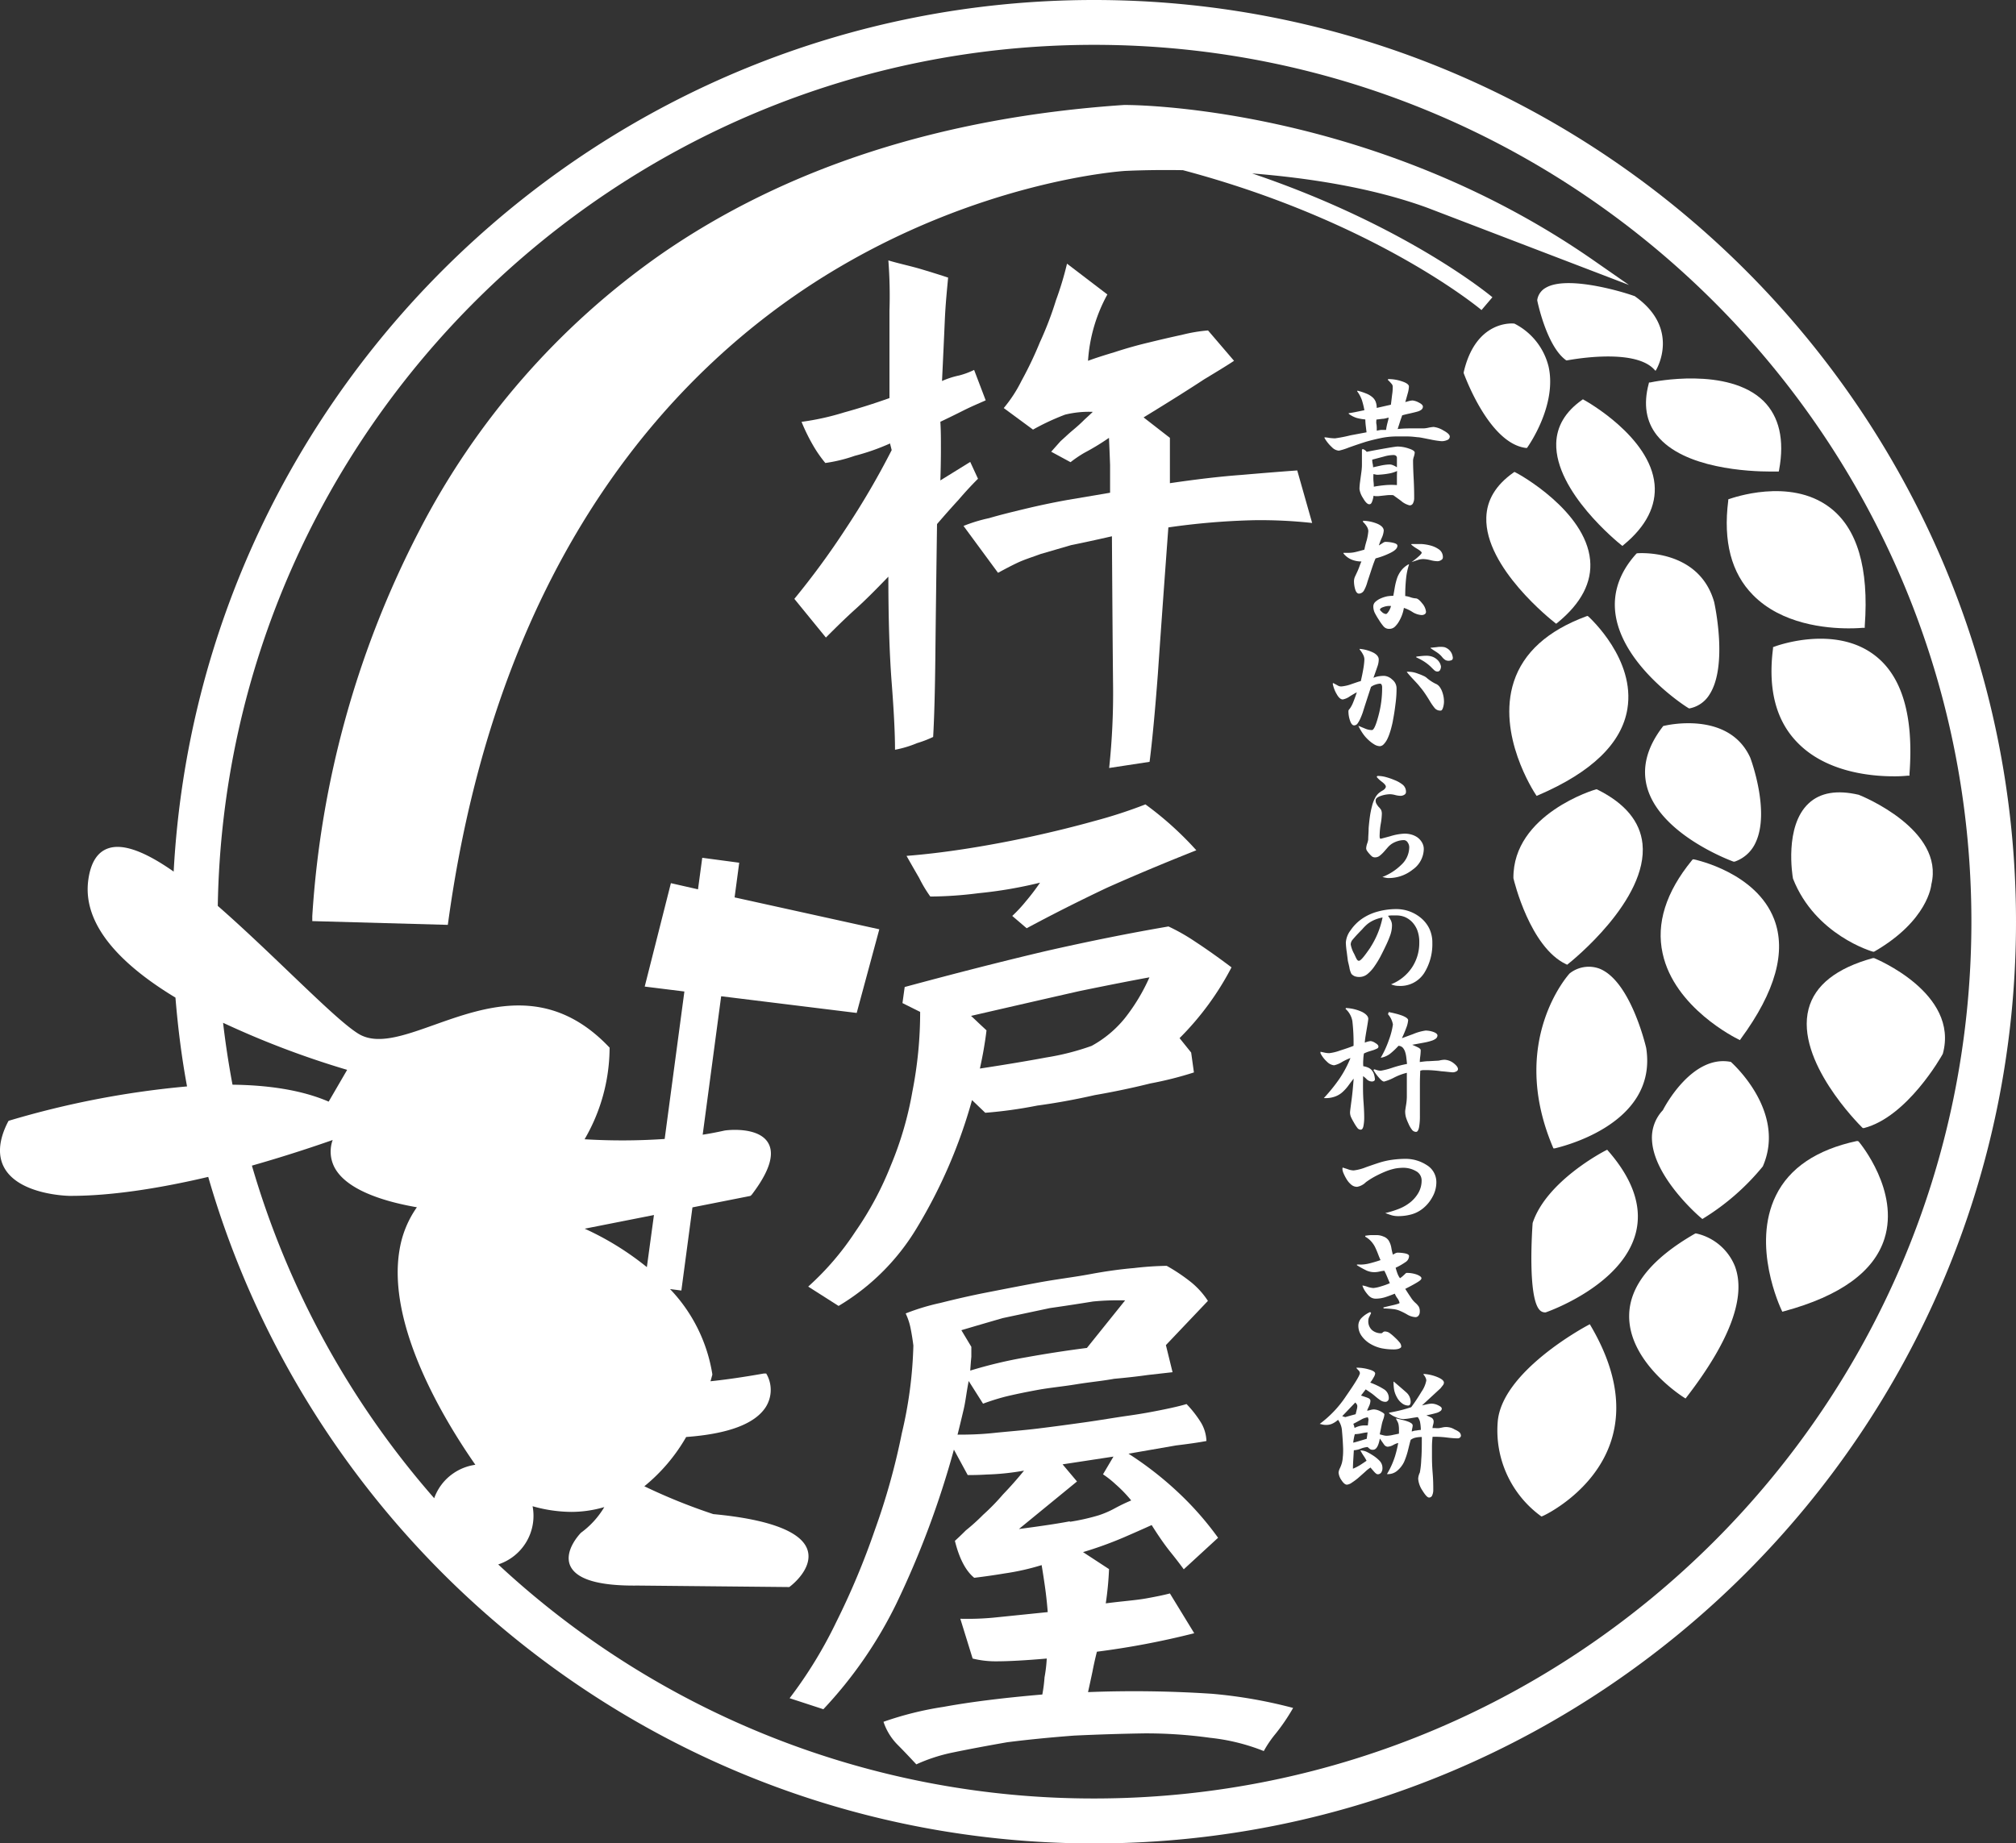 <svg xmlns="http://www.w3.org/2000/svg" viewBox="0 0 327.24 299.27"><rect x="0" y="0" width="327.24" height="299.27" fill="#333333" stroke="none"/><defs><style>.cls-1{fill:#fff;}</style></defs><g id="レイヤー_2" data-name="レイヤー 2"><g id="レイヤー_1-2" data-name="レイヤー 1"><path class="cls-1" d="M229.64,73.48c0-.23-.32-.45-1-.67a5.72,5.72,0,0,0-1.79-.31c-.15,0-.75.08-1.78.26s-2.11.37-3.23.6a1.18,1.18,0,0,0-.3-.29,1.62,1.62,0,0,0-.35-.17l-.12.12c0,1,0,1.8,0,2.41s-.07,1.08-.12,1.44-.11.8-.18,1.34a10,10,0,0,0-.1,1.18,3.55,3.55,0,0,0,.58,1.48c.38.67.73,1,1,1s.36-.15.48-.45a4.17,4.17,0,0,0,.23-.94.83.83,0,0,0,.3.07l.5,0,1.4-.15a5.13,5.13,0,0,1,1,0l1.24.9a3.31,3.31,0,0,0,1.41.75.58.58,0,0,0,.56-.36,1.83,1.83,0,0,0,.18-.82c0-.54,0-1.65-.09-3.31s-.09-2.61-.09-2.84a2.51,2.51,0,0,1,.14-.61A2.86,2.86,0,0,0,229.64,73.48Zm-2.89,4.15v1.13a11.24,11.24,0,0,0-1.82,0c-.66.06-1.3.14-1.93.26,0-.16,0-.47-.06-.94a10.09,10.09,0,0,1,0-1.11l.47.1a2.15,2.15,0,0,0,.45,0,13.55,13.55,0,0,0,1.71-.21,5.21,5.21,0,0,0,1.21-.39C226.76,76.77,226.75,77.13,226.75,77.63Zm0-2.61v.85a3.69,3.69,0,0,0-.64-.34,1.42,1.42,0,0,0-.57-.12,8.07,8.07,0,0,0-1.49.2l-1.17.26c0-.09,0-.29-.07-.59s-.06-.51-.07-.65l1.88-.5a5.71,5.71,0,0,1,1.57-.25.65.65,0,0,1,.41.12.47.47,0,0,1,.15.4Z"/><path class="cls-1" d="M216.69,71.17a8.8,8.8,0,0,1-.9-.07A7.36,7.36,0,0,0,215,71l0,.12a6.42,6.42,0,0,0,1.21,1.5,1.75,1.75,0,0,0,1.12.55,10,10,0,0,0,1.56-.49c.92-.33,1.75-.61,2.46-.84s1.57-.45,2.54-.66a12.84,12.84,0,0,1,2.7-.32c.53,0,1.13,0,1.81,0s1.26.08,1.73.13c.31,0,1,.16,2,.35a15,15,0,0,0,1.84.29,2.21,2.21,0,0,0,.95-.19.6.6,0,0,0,.41-.56c0-.29-.35-.62-1.05-1a3.84,3.84,0,0,0-1.57-.56,5.74,5.74,0,0,0-.79.11,4.61,4.61,0,0,1-.78.12h-1.69c-.78,0-1.64,0-2.58.11.15-.48.29-.89.39-1.22s.23-.64.34-1q.36-.12,1.2-.3c.56-.13,1-.23,1.25-.31a1.81,1.81,0,0,0,.67-.31.64.64,0,0,0,.25-.49c0-.23-.23-.46-.68-.68a2.67,2.67,0,0,0-1-.33,2.86,2.86,0,0,0-.64.11l-.54.15c.13-.45.26-.91.39-1.39a4.71,4.71,0,0,0,.2-1.13c0-.32-.4-.61-1.18-.86a6.65,6.65,0,0,0-2.19-.35l-.06.12a7.47,7.47,0,0,1,.59.62.73.73,0,0,1,.21.47c0,.25,0,.63-.07,1.12s-.13,1.1-.23,1.83l-2.3.52a2.67,2.67,0,0,0-.2-1.08,1.93,1.93,0,0,0-.61-.75,3.46,3.46,0,0,0-.93-.52,10.19,10.19,0,0,0-1.38-.45l-.06.09a5.47,5.47,0,0,1,.78,1.45,13.43,13.43,0,0,1,.4,1.63l-1.26.26c-.36.08-.8.16-1.31.23l.06.12a4.32,4.32,0,0,0,1.24.64,7.79,7.79,0,0,0,1.42.25,9.9,9.9,0,0,0,.08,1.09q.09.76.12,1l-2.61.49A23,23,0,0,1,216.69,71.17ZM224.4,68c.33,0,.67-.12,1-.2,0,.21-.11.56-.22,1s-.17.81-.19,1c-.3,0-.57,0-.81,0a6.72,6.72,0,0,0-.7.13c0-.44,0-.8-.06-1.09s0-.53,0-.72Z"/><path class="cls-1" d="M221.47,89.24c-.59.17-1.08.3-1.46.39a5,5,0,0,1-1.14.13h-.34l-.46,0,0,.09a3.28,3.28,0,0,0,1.31,1,4.16,4.16,0,0,0,1.61.31c-.08.17-.19.43-.31.77s-.25.65-.37.91l-.36.77a1.92,1.92,0,0,0-.17.78,4.74,4.74,0,0,0,.2,1.31c.14.45.35.68.62.68a1,1,0,0,0,.83-.56,6,6,0,0,0,.53-1.35l.66-2c.33-1,.55-1.57.67-1.81a12.62,12.62,0,0,0,2.39-.89c.78-.38,1.17-.78,1.15-1.18,0-.2-.22-.34-.64-.45a5.42,5.42,0,0,0-1.37-.16,1.24,1.24,0,0,0-.43.22l-.57.36a10.69,10.69,0,0,1,.44-1.17,3.43,3.43,0,0,0,.35-1.23c0-.42-.31-.78-.94-1.08a6.42,6.42,0,0,0-2.42-.53v.2a3.29,3.29,0,0,1,.61.73,1.58,1.58,0,0,1,.25.74,8.64,8.64,0,0,1-.27,1.53C221.61,88.51,221.51,89,221.47,89.24Z"/><path class="cls-1" d="M233.93,90.93a.48.48,0,0,0,.28-.42,1.51,1.51,0,0,0-.57-1.26,4.2,4.2,0,0,0-1.36-.66,7.59,7.59,0,0,0-1.51-.26c-.48,0-1,0-1.63,0l-.09.06a5.52,5.52,0,0,0,1,.72q.72.44.72.63c0,.1-.13.27-.4.52a11.21,11.21,0,0,1-1.25,1l1-.33a2.81,2.81,0,0,1,.94-.16,5.45,5.45,0,0,1,1.11.17,5.13,5.13,0,0,0,1.19.18A1.08,1.08,0,0,0,233.93,90.93Z"/><path class="cls-1" d="M230.76,99.86a.92.92,0,0,0,.49-.13.45.45,0,0,0,.22-.42,2.46,2.46,0,0,0-.62-1.35c-.42-.54-.77-.81-1.06-.81a3.18,3.18,0,0,1-.87-.19,4,4,0,0,0-.82-.19,26.39,26.39,0,0,1,.14-2.88,10.92,10.92,0,0,1,.48-2.25l-.11,0a3.77,3.77,0,0,0-1.17,1,4.49,4.49,0,0,0-.65,1.19,10.62,10.62,0,0,0-.4,1.62c-.11.67-.19,1.09-.23,1.29a5.89,5.89,0,0,0-1,.08,5.21,5.21,0,0,0-1,.32,3.15,3.15,0,0,0-.88.55,1,1,0,0,0-.36.78,2.38,2.38,0,0,0,.22,1,10.78,10.78,0,0,0,.67,1.15,8.06,8.06,0,0,0,.78,1.09,1.15,1.15,0,0,0,.93.39,1.28,1.28,0,0,0,.91-.36,3.88,3.88,0,0,0,.68-.89,6.66,6.66,0,0,0,.47-1,5.92,5.92,0,0,0,.3-1.15,5.69,5.69,0,0,1,1.34.63A3.18,3.18,0,0,0,230.76,99.86Zm-5.38-.55c-.17.25-.31.38-.4.38a1.1,1.1,0,0,1-.64-.3Q224,99.08,224,99c0-.18.2-.33.61-.46a2.76,2.76,0,0,1,1.18-.15A3,3,0,0,1,225.38,99.31Z"/><path class="cls-1" d="M217.26,111.36l-.84-.46-.09.09a5.31,5.31,0,0,0,.64,1.7q.48.87,1,.87a2.87,2.87,0,0,0,1.15-.51c.55-.34.92-.55,1.12-.65-.2.62-.4,1.16-.59,1.63a4.77,4.77,0,0,1-.53,1l-.14.17a.43.43,0,0,0-.1.23,4.59,4.59,0,0,0,.27,1.6c.17.49.39.74.64.74a.69.69,0,0,0,.59-.33,4.59,4.59,0,0,0,.46-.84,10.65,10.65,0,0,0,.39-1c.1-.35.54-1.71,1.31-4.07a2.27,2.27,0,0,1,.74-.38A2.59,2.59,0,0,1,224,111a.28.28,0,0,1,.26.16,1,1,0,0,1,.09.47,17.08,17.08,0,0,1-.59,4.55c-.41,1.57-.77,2.35-1.06,2.35a2.71,2.71,0,0,1-1-.19l-1.21-.5a9,9,0,0,0,.77,1.32,5.89,5.89,0,0,0,.89,1,5.28,5.28,0,0,0,.94.71,1.81,1.81,0,0,0,.89.28.92.92,0,0,0,.63-.32,3.1,3.1,0,0,0,.55-.78,6.91,6.91,0,0,0,.39-.94c.11-.32.21-.64.3-1s.17-.65.23-1,.15-.8.24-1.37.17-1.2.25-1.86a17.86,17.86,0,0,0,.12-2.13,1.8,1.8,0,0,0-.71-1.42,2.08,2.08,0,0,0-1.3-.6,6.09,6.09,0,0,0-.82.06,3.76,3.76,0,0,0-.92.26c.3-.83.51-1.44.65-1.85a3.43,3.43,0,0,0,.21-1.12c0-.42-.28-.79-.84-1.1a6.22,6.22,0,0,0-2.26-.63l0,.11a4,4,0,0,1,.55.81,1.72,1.72,0,0,1,.22.78,11.54,11.54,0,0,1-.16,1.46c-.11.66-.25,1.36-.43,2.09-.18,0-.66.19-1.45.45a6.4,6.4,0,0,1-1.59.39A1.08,1.08,0,0,1,217.26,111.36Z"/><path class="cls-1" d="M233.86,115.37c.15,0,.28-.16.38-.5a3.33,3.33,0,0,0,.15-.94,4.74,4.74,0,0,0-.06-.75,4.86,4.86,0,0,0-.21-.81,3.09,3.09,0,0,0-.41-.81A1.49,1.49,0,0,0,233,111a6.85,6.85,0,0,1-1.33-.87,2,2,0,0,0-.62-.4,8.4,8.4,0,0,0-.9-.36,4.48,4.48,0,0,0-.88-.25,5.8,5.8,0,0,0-.9-.06v.06c.27.35.65.77,1.12,1.27s.82.88,1,1.13a10.75,10.75,0,0,1,.71.92c.26.37.53.79.83,1.28a9.29,9.29,0,0,0,.81,1.19A1.16,1.16,0,0,0,233.86,115.37Z"/><path class="cls-1" d="M231.26,107.47a7.68,7.68,0,0,1,1,.8c.28.29.5.5.63.61a.73.73,0,0,0,.56.14.5.5,0,0,0,.33-.28,1.2,1.2,0,0,0,.12-.55,1.91,1.91,0,0,0-.52-1,2.4,2.4,0,0,0-.91-.58,3,3,0,0,0-1.07-.14c-.36,0-.87.06-1.51.14l0,.12A9.32,9.32,0,0,1,231.26,107.47Z"/><path class="cls-1" d="M235.48,107.23a.41.41,0,0,0,.31-.21.74.74,0,0,0,0-.45,1.9,1.9,0,0,0-1.34-1.5,3.71,3.71,0,0,0-1.24,0l-1,.1,0,.06c.16.11.34.24.55.37l.49.32c.11.08.24.17.38.29a3.45,3.45,0,0,1,.46.47,2.05,2.05,0,0,0,.54.49A1.15,1.15,0,0,0,235.48,107.23Z"/><path class="cls-1" d="M224.09,129.24a4.81,4.81,0,0,1,1.57-.29,3.79,3.79,0,0,1,.81.13,3.8,3.8,0,0,0,.9.13,1.14,1.14,0,0,0,.57-.17.5.5,0,0,0,.28-.44,1.47,1.47,0,0,0-.51-1.18,5.05,5.05,0,0,0-1.33-.76,10.92,10.92,0,0,0-1.48-.51,5.08,5.08,0,0,0-1.34-.17l-.09.17a4.81,4.81,0,0,0,.84.78c.43.33.64.59.64.78s-.16.41-.47.61a4.07,4.07,0,0,0-.73.5,2.81,2.81,0,0,0-.57.78,5.76,5.76,0,0,0-.47,1.27,14.46,14.46,0,0,0-.34,1.67q-.13.92-.21,1.92c0,.68-.07,1.29-.07,1.85a3,3,0,0,1-.17.65,3.09,3.09,0,0,0-.16.74.73.73,0,0,0,.12.41,3.48,3.48,0,0,0,.37.48,3.8,3.8,0,0,0,.44.45.78.78,0,0,0,.49.16,1.18,1.18,0,0,0,.76-.25,5,5,0,0,0,.73-.69l.63-.72a3.38,3.38,0,0,1,.62-.54,3.93,3.93,0,0,1,.92-.43,3.51,3.51,0,0,1,1.06-.17.74.74,0,0,1,.59.37,1.37,1.37,0,0,1,.26.78,3.93,3.93,0,0,1-1.27,2.84,9.05,9.05,0,0,1-3.09,2l.5.11a1.89,1.89,0,0,0,.47.06,6.24,6.24,0,0,0,3.95-1.37,4.17,4.17,0,0,0,1.8-3.33,2.13,2.13,0,0,0-.29-1.08,2.73,2.73,0,0,0-.75-.83,3.31,3.31,0,0,0-1-.46,4.1,4.1,0,0,0-1.1-.14,9,9,0,0,0-2.3.42c-1,.27-1.51.41-1.57.41s-.13-.08-.15-.24a3.93,3.93,0,0,1,0-.48,11.81,11.81,0,0,1,.17-1.67,10.53,10.53,0,0,0,.18-1.59,1.56,1.56,0,0,0-.12-.71,2.81,2.81,0,0,0-.44-.53,4,4,0,0,1-.34-.51.94.94,0,0,1-.1-.47C223.27,129.69,223.54,129.43,224.09,129.24Z"/><path class="cls-1" d="M225.8,159.81a3.4,3.4,0,0,0,.59.19,2.94,2.94,0,0,0,.65.07,4.59,4.59,0,0,0,4.12-2.06,8.84,8.84,0,0,0,1.34-4.9,5.3,5.3,0,0,0-.47-2.3,5.21,5.21,0,0,0-1.31-1.71,6.21,6.21,0,0,0-4.15-1.5,11.28,11.28,0,0,0-2.85.38,8.37,8.37,0,0,0-2.58,1.15,7.23,7.23,0,0,0-1.91,1.91,3.67,3.67,0,0,0-.77,2,12.93,12.93,0,0,0,.15,1.55c.09.72.15,1.17.17,1.34s.12.51.25,1.11a3.37,3.37,0,0,0,.34,1.09,1.64,1.64,0,0,0,.5.36,2.09,2.09,0,0,0,.77.13,2.06,2.06,0,0,0,1.37-.51,6,6,0,0,0,1.12-1.26,15.14,15.14,0,0,0,.92-1.5c.26-.5.56-1.09.88-1.77a16.73,16.73,0,0,0,.76-1.81,4.86,4.86,0,0,0,.26-1.52,1.83,1.83,0,0,0-.16-.77,4.28,4.28,0,0,0-.49-.79,3.11,3.11,0,0,1,.62-.06h.77a3.58,3.58,0,0,1,1.36.26,3.7,3.7,0,0,1,1.15.79,4.16,4.16,0,0,1,.85,1.33,5.45,5.45,0,0,1,.33,2.06,7.18,7.18,0,0,1-1.18,4A7.28,7.28,0,0,1,225.8,159.81Zm-3.34-6c-1,1.46-1.58,2.18-1.88,2.18s-.42-.38-.78-1.14a4.88,4.88,0,0,1-.55-1.51,1.24,1.24,0,0,1,.33-.8q.33-.39.66-.75c.23-.24.51-.54.86-.89A7.49,7.49,0,0,1,222,150a5.18,5.18,0,0,1,1-.6,6.28,6.28,0,0,1,1.42-.44A14.15,14.15,0,0,1,222.46,153.79Z"/><path class="cls-1" d="M214.89,178.28a4.37,4.37,0,0,0,1.68-.2,3.67,3.67,0,0,0,1.28-.71,7.05,7.05,0,0,0,1.11-1.24c.39-.53.65-.86.77-1q-.18,2.36-.39,3.81c-.13,1-.2,1.52-.2,1.67a2,2,0,0,0,.14.72,8.5,8.5,0,0,0,.48.91,6.35,6.35,0,0,0,.56.87.68.68,0,0,0,.56.3c.21,0,.36-.2.44-.61a7.09,7.09,0,0,0,.12-1.38c0-.17,0-1-.11-2.47s-.09-2.88-.07-4.23a4.1,4.1,0,0,1,.56.48,1.25,1.25,0,0,0,.86.39.67.67,0,0,0,.37-.1.33.33,0,0,0,.13-.25,3.66,3.66,0,0,0-.16-.85,1.94,1.94,0,0,0-.37-.65,1.69,1.69,0,0,0-.56-.4,3.17,3.17,0,0,0-.8-.23,6.54,6.54,0,0,1,0-1.06,7.8,7.8,0,0,1,.1-1,5.55,5.55,0,0,1,.87-.35l.68-.21a5.23,5.23,0,0,0,.59-.25.35.35,0,0,0,.22-.32c0-.19-.17-.39-.52-.59a1.79,1.79,0,0,0-.72-.3,2.38,2.38,0,0,0-.47.08,2.48,2.48,0,0,0-.5.18c0-.35.11-1.05.29-2.1s.27-1.64.27-1.77c0-.39-.32-.75-.95-1.1a7,7,0,0,0-2.68-.66l-.06.14a3.44,3.44,0,0,1,1.11,2,30.27,30.27,0,0,1,.19,4c-.59.24-1.33.49-2.21.77a7.85,7.85,0,0,1-1.72.42,3.47,3.47,0,0,1-.64-.06l-.8-.17V171a4.76,4.76,0,0,0,1.08,1.4,1.84,1.84,0,0,0,1.13.56,4,4,0,0,0,1.31-.55,8.87,8.87,0,0,1,1.35-.63,17.91,17.91,0,0,1-1.82,3.41A28,28,0,0,1,214.89,178.28Z"/><path class="cls-1" d="M235.8,174.1a1.15,1.15,0,0,0,.59-.15.42.42,0,0,0,.27-.37c0-.29-.25-.61-.75-1a2.58,2.58,0,0,0-1.46-.52,4.58,4.58,0,0,0-.89.14l-1.58.09c-.54,0-1,.08-1.52.14a8.37,8.37,0,0,1,.08-.95,8.09,8.09,0,0,0,.07-.95c0-.18-.16-.34-.47-.49s-.62-.29-.91-.41c1.27-.23,2.05-.37,2.31-.43a8.12,8.12,0,0,0,.81-.22,2.18,2.18,0,0,0,.7-.34.67.67,0,0,0,.28-.51c0-.23-.22-.42-.65-.58a3.93,3.93,0,0,0-1.27-.23,8,8,0,0,0-2,.56l-1.85.68c.26-.54.49-1.09.7-1.66a4.31,4.31,0,0,0,.31-1.25c0-.16-.12-.3-.34-.45a3.8,3.8,0,0,0-.81-.37,10.31,10.31,0,0,0-1-.29c-.35-.09-.69-.16-1-.22l-.12.35a3.39,3.39,0,0,1,.8,1.67,12,12,0,0,1-.65,2.5,16.13,16.13,0,0,1-1.33,2.9,3.49,3.49,0,0,0,1.48-.62A11.53,11.53,0,0,0,227,169.8a1,1,0,0,1,.7.3,1.94,1.94,0,0,1,.38.68,4.55,4.55,0,0,1,.19.88q.06.48.12,1.08a18.35,18.35,0,0,0-2.36.61,11.89,11.89,0,0,1-1.89.49,2.76,2.76,0,0,1-.53-.07,5,5,0,0,1-.5-.16l-.18.11a7.45,7.45,0,0,0,.92,1.27c.35.41.62.61.82.61a7.76,7.76,0,0,0,1.63-.65,9.54,9.54,0,0,1,2.06-.77c0,.45,0,1.14,0,2.08s0,1.56,0,1.85a8.71,8.71,0,0,1-.13,1.33c-.09.56-.14.88-.14,1a3.61,3.61,0,0,0,.12.94,7.49,7.49,0,0,0,.39,1,4.62,4.62,0,0,0,.56,1,.85.85,0,0,0,.7.39c.22,0,.38-.25.48-.73a10,10,0,0,0,.14-1.81c0-.33,0-.81,0-1.45s0-1,0-1.21V176q0-.92.06-2.16a1.71,1.71,0,0,1,.51-.1l.62,0a19.29,19.29,0,0,1,2.28.19C234.88,174,235.53,174.1,235.8,174.1Z"/><path class="cls-1" d="M232.54,194.29a4.8,4.8,0,0,0,.61-2.3,3.22,3.22,0,0,0-1.58-2.84,6.27,6.27,0,0,0-3.47-1,16.11,16.11,0,0,0-2.18.16,12.64,12.64,0,0,0-1.9.42c-.54.17-1.31.43-2.3.78a7.67,7.67,0,0,1-2,.52,2.93,2.93,0,0,1-1-.22l-.75-.24a.1.1,0,0,0-.06.1v.25a2.59,2.59,0,0,0,.2.63,7.47,7.47,0,0,0,.53,1,3.45,3.45,0,0,0,.73.82,1.44,1.44,0,0,0,.93.32,2.67,2.67,0,0,0,1.41-.75,13.29,13.29,0,0,1,1.88-1.14c.56-.28,1.08-.51,1.57-.7a9.34,9.34,0,0,1,1.36-.39,7.77,7.77,0,0,1,1.3-.11,4.08,4.08,0,0,1,2,.53,1.7,1.7,0,0,1,.94,1.55,4,4,0,0,1-.53,2,5.51,5.51,0,0,1-1.33,1.54,7.14,7.14,0,0,1-1.71,1,15.5,15.5,0,0,1-2.33.73c.41.16.77.28,1.06.37a3.85,3.85,0,0,0,1,.13,8,8,0,0,0,2.28-.31,5.21,5.21,0,0,0,1.85-1A6.13,6.13,0,0,0,232.54,194.29Z"/><path class="cls-1" d="M230.73,207.53c0-.19-.24-.38-.72-.58a4.75,4.75,0,0,0-1.73-.28l-.12.08c-.1.1-.22.22-.38.36a3.77,3.77,0,0,1-.53.42,3,3,0,0,1-.41-.76c-.1-.26-.2-.58-.3-.94a10.29,10.29,0,0,0,1.58-.9,1.2,1.2,0,0,0,.6-1q0-.28-.6-.42a6.38,6.38,0,0,0-1.25-.13,1,1,0,0,0-.46.15l-.31.17a8.33,8.33,0,0,1-.25-1.07,3.37,3.37,0,0,0-.45-1.24,1.74,1.74,0,0,0-.84-.63,2.91,2.91,0,0,0-1.17-.23c-.3,0-.59,0-.86,0a8.76,8.76,0,0,0-.92.11v.15a3.58,3.58,0,0,1,.95.75,4.33,4.33,0,0,1,.62.89c.15.31.32.69.5,1.16s.31.79.41,1c-.61.21-1.19.38-1.74.52a6.06,6.06,0,0,1-1.3.2,1.65,1.65,0,0,1-.34,0h-.45v.11a16,16,0,0,0,1.58.87,3.19,3.19,0,0,0,1.31.26,4.06,4.06,0,0,0,.85-.12,5,5,0,0,1,.71-.11c.12.23.24.48.36.76s.29.7.53,1.26a12.16,12.16,0,0,1-1.49.53,5.31,5.31,0,0,1-1.17.25,3.48,3.48,0,0,1-1-.21,4.19,4.19,0,0,0-.78-.2l0,.06a3.69,3.69,0,0,0,.4.82,6,6,0,0,0,.49.64,2,2,0,0,0,.56.46,1.59,1.59,0,0,0,.74.16,5.22,5.22,0,0,0,1.47-.23c.51-.16,1-.35,1.59-.58a3.12,3.12,0,0,0,.4.72,2,2,0,0,1,.37.78c0,.08-.39.21-1.18.39s-1.28.3-1.47.36l.08.15a14,14,0,0,1,1.49.1,3.67,3.67,0,0,1,1,.23,10.51,10.51,0,0,1,1.26.62,3,3,0,0,0,1.4.46.62.62,0,0,0,.51-.26,1,1,0,0,0,.19-.61,1.6,1.6,0,0,0-.16-.83,3.06,3.06,0,0,0-.54-.61,3.86,3.86,0,0,1-.74-.88c-.3-.43-.6-.9-.92-1.4.73-.37,1.35-.7,1.85-1S230.73,207.76,230.73,207.53Z"/><path class="cls-1" d="M222.56,213.19l-.15-.17a4.52,4.52,0,0,0-1.44,1,1.8,1.8,0,0,0-.48,1.23,2.83,2.83,0,0,0,.59,1.73,4.61,4.61,0,0,0,1.43,1.25,6.14,6.14,0,0,0,1.73.67,9.93,9.93,0,0,0,2,.19A2.74,2.74,0,0,0,227,219q.45-.16.45-.36a1.05,1.05,0,0,0-.25-.67,7.09,7.09,0,0,0-.75-.79,7.87,7.87,0,0,0-.87-.74,1.37,1.37,0,0,0-.81-.26.47.47,0,0,0-.31.15c-.11.09-.18.14-.22.14a2.31,2.31,0,0,1-1.5-.49,1.9,1.9,0,0,1-.63-1.59,1.25,1.25,0,0,1,.14-.56Z"/><path class="cls-1" d="M236.14,232.1a2.66,2.66,0,0,0-.69-.31,3,3,0,0,0-.74-.1,2.84,2.84,0,0,0-.6.08l-.5.1a5,5,0,0,1-.58,0,2.84,2.84,0,0,0-.5,0,2.15,2.15,0,0,1,.09-.53,2.08,2.08,0,0,0,.09-.48.73.73,0,0,0-.34-.68q-.35-.18-.84-.39c.47-.09.82-.17,1.06-.23s.46-.12.66-.18a1.9,1.9,0,0,0,.55-.28.47.47,0,0,0,.23-.4c0-.18-.19-.35-.59-.54a2.55,2.55,0,0,0-1.06-.27,4.29,4.29,0,0,0-.75.11l-.81.18,3-2.77.41-.52a.69.69,0,0,0,.15-.41c0-.3-.36-.61-1.09-.91a7,7,0,0,0-2.22-.5v.11a2,2,0,0,1,.33.5,1.09,1.09,0,0,1,.12.46,4.82,4.82,0,0,1-.78,1.82c-.53.88-1.08,1.72-1.67,2.51-.57.19-1.15.36-1.73.5s-1.2.28-1.87.39l0,.09a4.3,4.3,0,0,0,1.15.66,3.34,3.34,0,0,0,1.18.29,9.84,9.84,0,0,0,1.17-.14c.58-.1,1-.16,1.16-.18a2,2,0,0,1,.37.78,7.06,7.06,0,0,1,.13,1.3,6.59,6.59,0,0,0-.76.1c-.26,0-.5.1-.71.16a2.92,2.92,0,0,1,.07-.48,3,3,0,0,0,.08-.5.45.45,0,0,0-.23-.36,2.32,2.32,0,0,0-.57-.29,7,7,0,0,0-.77-.23l-1.12-.27v.11c.1.17.18.33.25.46a1.66,1.66,0,0,1,.15.46,4.86,4.86,0,0,1,.06.6c0,.22,0,.5,0,.85l-.88.18a5.14,5.14,0,0,1-1.09.16,2.09,2.09,0,0,1-.53-.07l-.62-.16.29-1.4a6.19,6.19,0,0,1,.27-1,3.16,3.16,0,0,0,.2-.84c0-.11-.21-.28-.63-.49a2.53,2.53,0,0,0-1.08-.32,2.58,2.58,0,0,0-.59.1,1.93,1.93,0,0,1-.5.1c0-.11.14-.35.29-.7a2.29,2.29,0,0,0,.24-.88c0-.21-.13-.37-.4-.48s-.64-.23-1.13-.39l.76-1c.3.19.57.38.82.55s.51.38.79.62.55.44.8.61a1.45,1.45,0,0,0,.81.24.51.51,0,0,0,.37-.17.57.57,0,0,0,.16-.41,1.66,1.66,0,0,0-.75-1.44,11.61,11.61,0,0,0-2.26-1.1,6.31,6.31,0,0,0,.56-.86,1.57,1.57,0,0,0,.24-.61c0-.27-.37-.5-1.09-.69a6.9,6.9,0,0,0-1.95-.26l0,.06a3,3,0,0,0,.31.34.73.73,0,0,1,.25.47c0,.34-.74,1.57-2.21,3.68a17.77,17.77,0,0,1-4.31,4.57l.49.12a2.92,2.92,0,0,0,.6.05,2.27,2.27,0,0,0,1-.23,3.61,3.61,0,0,0,.88-.6,3.43,3.43,0,0,1,.65,1.89c.08.83.14,1.78.18,2.84,0,.44,0,.87-.05,1.27a5,5,0,0,1-.15,1,5.2,5.2,0,0,1-.32.85,2,2,0,0,0-.22.72,2.48,2.48,0,0,0,.47,1.23c.32.49.61.73.89.73a1.67,1.67,0,0,0,.81-.34,10.17,10.17,0,0,0,1-.74l1.13-1a5.2,5.2,0,0,1,.9-.71c0,.06.2.26.49.6s.5.5.66.5a.67.67,0,0,0,.56-.27,1.2,1.2,0,0,0,.21-.74,1.66,1.66,0,0,0-.49-1.2,5.92,5.92,0,0,0-1.15-.91,8.19,8.19,0,0,0-1-.56,2.59,2.59,0,0,0-.88-.19l-.06,0a9.07,9.07,0,0,0,.5.84,5.84,5.84,0,0,1,.5.84c-.41.28-.78.53-1.1.73a8.2,8.2,0,0,1-1.11.56q0-.51.06-1.53t.09-1.47a3.43,3.43,0,0,0,1.13-.26,3.74,3.74,0,0,1,1.11-.26,2.75,2.75,0,0,0,.41.35.77.77,0,0,0,.47.09c.52,0,.88-.61,1.1-1.82.25.36.47.68.66.94a.78.78,0,0,0,.61.39,2.25,2.25,0,0,0,.92-.29,3.1,3.1,0,0,1,.79-.32,18.22,18.22,0,0,1-.52,2.16,13.31,13.31,0,0,1-1.31,2.89,2.29,2.29,0,0,0,1.69-.56,4.29,4.29,0,0,0,1.1-1.43,12.26,12.26,0,0,0,.66-2c.2-.81.33-1.34.41-1.57a2,2,0,0,1,.8-.36,4.58,4.58,0,0,1,1-.1c0,1.38,0,2.6-.09,3.65a13.72,13.72,0,0,1-.23,2.12,2.66,2.66,0,0,0-.27,1,3.94,3.94,0,0,0,.69,1.92c.47.76.82,1.14,1.08,1.14a.54.54,0,0,0,.52-.39,2.07,2.07,0,0,0,.16-.82c0-.64,0-1.56-.1-2.77s-.11-2.12-.11-2.72,0-1.13,0-1.66a14.35,14.35,0,0,1,.1-1.51c.55,0,1.34,0,2.36.13s1.6.13,1.74.13a.52.52,0,0,0,.34-.13.41.41,0,0,0,.16-.33.82.82,0,0,0-.26-.54A2.83,2.83,0,0,0,236.14,232.1Zm-16.86-2.28-.91.26-.5-.15,2.12-2.22a1.88,1.88,0,0,1,.22.26.58.58,0,0,1,.11.35,2.05,2.05,0,0,1-.08.51l-.19.78Zm2.57,3.78-1,.3c-.52.16-.92.27-1.19.33a4.64,4.64,0,0,1,.09-.63,5.45,5.45,0,0,1,.17-.75,5.93,5.93,0,0,0,1.14-.15,7.09,7.09,0,0,1,.93-.14Zm.18-2.17-.53,0a3.75,3.75,0,0,0-.82.1,4.31,4.31,0,0,0-.81.31,2.55,2.55,0,0,0-.07-.32,3.25,3.25,0,0,0-.13-.35c.51-.26.94-.5,1.28-.69a3,3,0,0,1,1.08-.37l.11.34Z"/><path class="cls-1" d="M226.75,226.86a2.89,2.89,0,0,0,.79.95,1.69,1.69,0,0,0,1,.39.35.35,0,0,0,.35-.19.93.93,0,0,0,.09-.42,2.05,2.05,0,0,0-.72-1.53c-.49-.44-1.15-1-2-1.73l-.06,0a7.82,7.82,0,0,0,.1,1.33A4,4,0,0,0,226.75,226.86Z"/><path class="cls-1" d="M144.2,93.63q0,10.23.54,17.23t.54,10.87a17.77,17.77,0,0,0,3.59-1.08,18.12,18.12,0,0,0,2.6-1q.27-4.66.36-13.2t.27-21.36q1.71-2,3.5-3.95,1.62-1.89,3.15-3.41L157.49,75l-4.85,3c.06-1.8.09-3.51.09-5.12s0-3-.09-4.4c1.14-.54,2.37-1.14,3.68-1.8S158.81,65.53,160,65l-1.88-4.94a12.8,12.8,0,0,1-2.43.9,13.79,13.79,0,0,0-2.78.9c.18-3.77.33-7,.45-9.79s.36-5,.54-7c-1.08-.36-2.51-.81-4.31-1.35s-3.59-.9-5.39-1.44a75,75,0,0,1,.18,8.17V64.63c-2.51.9-5,1.68-7.36,2.33a42.11,42.11,0,0,1-6.91,1.53,29.93,29.93,0,0,0,1.79,3.68,20.45,20.45,0,0,0,2.07,3,24.59,24.59,0,0,0,4.76-1.16A35.81,35.81,0,0,0,144.47,72l.27,1.08a129.46,129.46,0,0,1-7.45,12.75,129.06,129.06,0,0,1-8.35,11.4l5.12,6.28c1.44-1.43,3-3,4.76-4.58S142.23,95.66,144.2,93.63Z"/><path class="cls-1" d="M201.48,77.11q-4.93.36-11.58,1.34V71.09l-4.27-3.32q6.15-3.76,9.84-6.19c2.39-1.44,4-2.43,4.84-3l-4.22-4.93a25.72,25.72,0,0,0-4.22.71q-2.51.54-5.44,1.26-2.67.63-5.43,1.53c-1.79.54-3.25,1-4.39,1.43a25.79,25.79,0,0,1,3.14-10.77l-6.55-5a52.39,52.39,0,0,1-1.79,5.93,55.08,55.08,0,0,1-2.61,6.82,60.81,60.81,0,0,1-3,6.29,22.2,22.2,0,0,1-2.87,4.4l4.75,3.5a38.22,38.22,0,0,1,5.21-2.43,16.32,16.32,0,0,1,4.49-.45q-.36.36-1.35,1.26c-.53.54-1.16,1.11-1.88,1.71s-1.26,1.13-2,1.79l-1.52,1.71,3.14,1.7a20.15,20.15,0,0,1,2.24-1.52,38.59,38.59,0,0,0,4-2.43c.06,1.26.12,2.73.18,4.4V80l-6.91,1.17c-2.33.42-4.61.9-6.82,1.43s-4.13,1-5.93,1.53a25.22,25.22,0,0,0-4.13,1.26L162,93c1-.54,2-1.08,3.14-1.62s2.34-.9,3.77-1.43l4.94-1.44c1.79-.36,4-.84,6.64-1.44q.09,14.55.18,23.79a114.72,114.72,0,0,1-.63,13.83l6.56-1q.63-4.85,1.34-14.18.63-9.17,1.71-23.88a115.33,115.33,0,0,1,13.92-1.17,77.44,77.44,0,0,1,9.42.45l-2.42-8.53Q206.68,76.66,201.48,77.11Z"/><path class="cls-1" d="M164.31,148.71l2.34,2q6.19-3.33,13-6.56,6.72-3,14.54-6.1a53.67,53.67,0,0,0-8.26-7.45,77.62,77.62,0,0,1-8.26,2.69q-4.84,1.35-10.15,2.51t-10.68,2q-5.21.81-9.69,1.16c.71,1.26,1.4,2.46,2.06,3.6a21,21,0,0,0,1.8,3,63.47,63.47,0,0,0,7.81-.54,70.42,70.42,0,0,0,10-1.71,35.85,35.85,0,0,1-2.33,3.06A22.81,22.81,0,0,1,164.31,148.71Z"/><path class="cls-1" d="M148.78,199.43a82.85,82.85,0,0,0,9-20.82l2.15,2.06a72.07,72.07,0,0,0,8.44-1.17q4.59-.62,9.34-1.7,4.67-.81,9-1.89a58.21,58.21,0,0,0,7.09-1.79l-.45-3.23-1.88-2.34a46.5,46.5,0,0,0,8.43-11.49c-2.15-1.62-4.1-3-5.83-4.13a31.76,31.76,0,0,0-4.4-2.51q-9.42,1.61-19.93,4-10.23,2.41-22.89,5.83l-.36,2.61,2.87,1.43a66.53,66.53,0,0,1-1.26,12.93,55.79,55.79,0,0,1-3.5,12A52.87,52.87,0,0,1,138.82,200a45.3,45.3,0,0,1-7.63,8.89l4.93,3.14A36.66,36.66,0,0,0,148.78,199.43Zm26.4-38.51q7-1.44,11.4-2.24a30.75,30.75,0,0,1-4,6.64,18.11,18.11,0,0,1-5.39,4.49,40.62,40.62,0,0,1-7.36,1.88q-4.31.81-10.77,1.8c.23-1.08.45-2.13.62-3.14s.33-2,.45-3.06c-.24-.23-.6-.56-1.07-1s-.84-.81-1.44-1.35Q168.08,162.53,175.18,160.92Z"/><path class="cls-1" d="M176.61,274.73c.24-1.08.48-2.19.72-3.32q.27-1.44.72-3.24a131.69,131.69,0,0,0,15.8-3l-3.95-6.46c-.9.24-2.19.51-3.86.81s-3.8.44-6.55.8a51.94,51.94,0,0,0,.53-5.56L175.8,252a61.93,61.93,0,0,0,6.47-2.33q2.5-1.08,4.67-2.06C188,249.29,189,250.76,190,252s1.62,2.07,2.15,2.79l5.57-5.12a50.47,50.47,0,0,0-6.28-7.18,55.54,55.54,0,0,0-8.26-6.47l7.72-1.34c2-.24,3.68-.48,4.93-.72a6.23,6.23,0,0,0-.89-3,17.85,17.85,0,0,0-2.34-3c-.78.24-2,.54-3.77.9s-3.53.69-5.74,1-4.52.72-7.1,1.08-5,.69-7.54,1-4.91.48-7.18.72-4.16.27-5.84.27c.36-1.43.69-2.81,1-4.13s.45-2.78.81-4.58l2.33,3.68a37.45,37.45,0,0,1,3.69-1.16c1.49-.36,3.23-.72,5.2-1.08s4-.54,6.2-.9,4.22-.54,6.19-.9c2-.18,3.8-.38,5.48-.62l4-.45-1.08-4.4,6.82-7.18a13.22,13.22,0,0,0-2.69-3,29,29,0,0,0-4-2.69,51.87,51.87,0,0,0-5.3.36c-2.15.18-4.55.51-7.18,1s-5.33.8-8.26,1.34-5.68,1.08-8.44,1.62-5.2,1.11-7.54,1.7a36.15,36.15,0,0,0-5.65,1.71,10.11,10.11,0,0,1,.8,2.42q.27,1.35.45,2.79a68.77,68.77,0,0,1-1.88,14.27A110.14,110.14,0,0,1,142,248.42a123.34,123.34,0,0,1-6.29,15,71.27,71.27,0,0,1-7.54,12.3l5.48,1.79a69.5,69.5,0,0,0,11.85-17.15,147.3,147.3,0,0,0,9.34-25l2.24,4.13c.6,0,1.65,0,3.14-.09a40,40,0,0,0,6-.63q-1.62,2-3.41,3.86a35.41,35.41,0,0,1-3.24,3.32,32.31,32.31,0,0,1-2.78,2.51c-.72.72-1.32,1.29-1.79,1.71.71,2.87,1.76,4.88,3.14,6,1.49-.18,3.14-.41,4.94-.71a39.72,39.72,0,0,0,6-1.35c.18,1.08.36,2.24.54,3.5s.33,2.63.45,4.13l-8.8.9a45.12,45.12,0,0,1-5.39.18l2,6.46a15.52,15.52,0,0,0,3.86.45c2,0,4.7-.15,8.17-.45a23.4,23.4,0,0,1-.36,3.05,23.7,23.7,0,0,1-.36,2.79q-9.51.81-16,2a53.51,53.51,0,0,0-9.78,2.43,9.6,9.6,0,0,0,2.33,3.77c.9.9,1.88,1.94,3,3.14a27.5,27.5,0,0,1,5.75-1.89q3.85-.8,9-1.7,4.94-.63,10.86-1.08,5.75-.27,11.4-.36a75.35,75.35,0,0,1,10.68.72,32.82,32.82,0,0,1,8.71,2.15,18,18,0,0,1,1.89-2.78,31.72,31.72,0,0,0,2.87-4.22A77.4,77.4,0,0,0,196.72,275,192.16,192.16,0,0,0,176.61,274.73ZM162.79,214l7.63-1.62c2.51-.36,4.85-.72,7-1.07a42.36,42.36,0,0,1,5.21-.18l-6.2,7.72q-4.94.63-9.87,1.52a73.57,73.57,0,0,0-9.07,2.16q.09-1.35.18-2.25v-1.61l-1.62-2.7C157.91,215.42,160.15,214.76,162.79,214Zm10.86,33c-1.86.36-4.61.77-8.26,1.25l9.43-7.72-2.34-2.78,8.26-1.26-1.7,2.88A15.86,15.86,0,0,1,181.1,241a21.43,21.43,0,0,1,2.52,2.61c-1,.42-1.83.83-2.61,1.25a15.26,15.26,0,0,1-2.69,1.17A35.07,35.07,0,0,1,173.65,247.08Z"/><path class="cls-1" d="M275.32,200.26l-.13,0-.12.07c-6.94,4-10.52,8.41-10.62,13.16-.16,7.6,8.5,13.16,8.87,13.39l.28.18.2-.26c7.05-9.16,9.68-16.31,7.8-21.25A8.84,8.84,0,0,0,275.32,200.26Z"/><path class="cls-1" d="M258.06,215l-.31.17c-.57.3-14,7.54-14.64,15.69h0a17.22,17.22,0,0,0,6.95,15.25l.17.11.18-.08c.09,0,8.47-3.9,11.13-12.25,1.77-5.57.66-11.82-3.3-18.58Z"/><path class="cls-1" d="M177.6,0C97.82,0,32.43,62.76,28.19,141.51c-4.28-3-8.06-4.66-10.63-3.77-1.73.59-2.81,2.26-3.21,5-1.12,7.56,5.66,14.11,14.13,19.23.4,4.87,1,9.69,1.88,14.42a146.8,146.8,0,0,0-28.78,5.53l-.19.06-.1.18c-1.54,3-1.7,5.61-.49,7.62,2.53,4.2,10.12,4.37,10.44,4.38h.28c7,0,15.06-1.38,22.28-3.08,18,62.43,75.65,108.22,143.8,108.22,82.51,0,149.64-67.12,149.64-149.63S260.11,0,177.6,0ZM94.91,199.49l11.24-2.22L105,205.73A46.77,46.77,0,0,0,94.91,199.49ZM56.35,173.7l-3,5.16c-4.44-1.92-9.91-2.68-15.61-2.75q-.94-5-1.53-10.05A145,145,0,0,0,56.35,173.7ZM54,185.09a5.56,5.56,0,0,0,.45,4.72c2.19,3.66,8.57,5.4,13.22,6.2a16.64,16.64,0,0,0-2.81,6.87c-2.11,12.23,7.2,27.62,12.3,34.94a8.33,8.33,0,0,0-3.81,1.56,8.22,8.22,0,0,0-2.87,3.87,142.31,142.31,0,0,1-29.59-54C47.05,187.5,51.94,185.81,54,185.09ZM177.6,292a141.79,141.79,0,0,1-96.73-38,8.3,8.3,0,0,0,5.58-9.45,23.37,23.37,0,0,0,6.3.92,19,19,0,0,0,5.34-.78,14,14,0,0,1-3.78,4.16c-.11.11-2.81,2.88-1.76,5.34,1,2.24,4.67,3.32,11,3.24l24.4.24h.17l.13-.1c.15-.11,3.7-2.82,2.86-5.81s-6-5.06-15.33-5.93a94.07,94.07,0,0,1-11.19-4.52,28.72,28.72,0,0,0,6.79-8c6.81-.5,11.13-2.12,12.9-4.83a5.22,5.22,0,0,0,.26-5.18l-.17-.3L124,223c-3.33.59-6.19,1-8.67,1.26.17-.58.27-1,.29-1l0-.09,0-.1a25.87,25.87,0,0,0-6.86-13.78l1.84.24,1.8-13.5,9.4-1.86L122,194c2.86-3.74,3.77-6.57,2.7-8.42-1.59-2.76-6.93-2.09-7.2-2-1.13.25-2.28.47-3.44.65l3-22.48,22,2.71,3.67-13.58-23.49-5.18.75-5.63-6-.8-.69,5.12-4.4-1-4.25,16.79,6.44.8-3.2,23.94a100.75,100.75,0,0,1-13,.05,29.63,29.63,0,0,0,4.06-14.69v-.19l-.13-.13c-9.74-10.19-20-6.52-28.31-3.57-5,1.78-9.3,3.31-12.33,1.45-2.26-1.39-6.3-5.27-11-9.76-3.76-3.6-7.85-7.52-11.83-11C36.64,69.78,100,7.28,177.6,7.28,256.1,7.28,320,71.14,320,149.64S256.1,292,177.6,292Z"/><path class="cls-1" d="M281,172.45l-.07-.06h-.08c-6.15-1.11-10.56,7.13-10.93,7.86a6.48,6.48,0,0,0-1.76,4.94c.35,6,7.65,12.32,8,12.58l.17.15.19-.12a38.51,38.51,0,0,0,9.62-8.42C290.05,180.43,281.07,172.53,281,172.45Z"/><path class="cls-1" d="M250.77,213.08h.06l.06,0c.51-.17,12.35-4.37,14.61-12.81,1.12-4.21-.37-8.71-4.43-13.38l-.19-.22-.26.13c-.39.2-9.62,5-11.84,11.77-.09,1.22-.81,12,1.12,14.1A1.18,1.18,0,0,0,250.77,213.08Z"/><path class="cls-1" d="M301.6,185.26l-.22,0c-6.5,1.4-10.92,4.37-13.11,8.84-4,8.12.71,18.17.91,18.6l.13.27.29-.08c9.12-2.47,14.6-6.43,16.29-11.79,2.43-7.72-3.88-15.39-4.15-15.72Z"/><path class="cls-1" d="M265.65,89.86l-.08.09c-2.7,3-3.82,6.31-3.34,9.77,1.19,8.44,11.39,15,11.82,15.23l.1.06.12,0a4.88,4.88,0,0,0,3.22-2.25c3-4.65.86-14.53.76-15-2.48-8.75-12.39-7.94-12.48-7.93Z"/><path class="cls-1" d="M281.38,139.89l.1,0,.1,0a5.78,5.78,0,0,0,3.41-3.13c2.33-5-.74-13.36-.88-13.73-3.51-7.77-13.91-5.21-14-5.18l-.1,0-.07.08c-2.62,3.39-3.48,6.74-2.55,10C269.58,135.52,280.89,139.72,281.38,139.89Z"/><path class="cls-1" d="M250.88,46.74a2.72,2.72,0,0,0-1.35,1.95v.1c.06.3,1.53,7.36,4.6,9.64l.1.08.13,0c.11,0,10.72-2.13,14.11,1.43l.26.27.19-.32c0-.06,3.87-6.63-3.62-11.84l-.07,0C264.79,47.84,254.62,44.49,250.88,46.74Z"/><path class="cls-1" d="M288,105l-.2.07,0,.22c-.85,6.6.48,11.75,4,15.31,4.66,4.78,11.9,5.44,15.56,5.44a20.89,20.89,0,0,0,2.29-.1l.3,0,0-.3c.71-9.42-1.21-15.91-5.7-19.29C297.76,101.44,288.42,104.83,288,105Z"/><path class="cls-1" d="M257.68,100l-.21.07c-6.24,2.31-10.19,5.87-11.74,10.6-2.81,8.61,3.27,17.9,3.53,18.3l.17.25.28-.12c8.68-3.73,13.54-8.44,14.45-14,1.32-8-6-14.69-6.32-15Z"/><path class="cls-1" d="M280.74,81l-.21.08,0,.22c-.84,6.59.5,11.74,4,15.29,4.66,4.77,11.88,5.43,15.56,5.43,1.32,0,2.18-.08,2.3-.09l.3,0,0-.3c.7-9.42-1.23-15.9-5.72-19.27C290.48,77.48,281.13,80.89,280.74,81Z"/><path class="cls-1" d="M282.15,168.73l.28.14.17-.25c5.59-7.62,7.4-14.13,5.38-19.38-2.91-7.55-12.63-9.62-13-9.71l-.22,0-.14.17c-4.21,5.15-5.81,10.23-4.74,15.09C271.78,163.6,281.73,168.53,282.15,168.73Z"/><path class="cls-1" d="M267.67,62.1l-.05.21c-.89,3.33-.43,6.16,1.36,8.4,4.33,5.4,15,5.85,18.46,5.85.59,0,1,0,1,0h.29l.06-.29c.9-4.89,0-8.65-2.54-11.17-5.75-5.6-17.88-3.13-18.4-3Z"/><path class="cls-1" d="M257.13,64.94l-.19-.11-.18.13c-2.68,1.9-4.07,4.26-4.15,7-.22,7.84,10.08,16.15,10.52,16.5l.22.18.22-.19c3.65-3,5.33-6.36,5-9.84C267.83,70.93,257.57,65.18,257.13,64.94Z"/><path class="cls-1" d="M252.37,101.09l.23.18.23-.18c3.85-3.15,5.62-6.57,5.28-10.17-.76-8-11.62-14-12.08-14.2l-.2-.1-.18.12c-2.83,2-4.31,4.42-4.39,7.29C241,92.14,251.91,100.73,252.37,101.09Z"/><path class="cls-1" d="M254.19,156.54l.2.09.17-.14c.53-.42,13-10.4,12.05-19.5-.38-3.6-2.82-6.55-7.27-8.77l-.12-.06-.14,0c-.13,0-13.52,4-13.42,14.42C245.77,143.08,248.37,153.77,254.19,156.54Z"/><path class="cls-1" d="M293.6,130.42c-4,3.69-2.64,11.82-2.56,12.23,3.6,9.18,12.88,11.85,13,11.87l.15,0,.13-.07c8.61-5,9.17-10.68,9.18-10.86,2.16-8.86-11.17-14.31-11.79-14.55C298.19,128.22,295.47,128.68,293.6,130.42Z"/><path class="cls-1" d="M304.22,155.56l-.11,0-.12,0c-5.91,1.63-9.42,4.41-10.42,8.26-2.18,8.39,8.21,18.75,8.65,19.19l.15.14.2,0c7-1.81,12.53-11.56,12.79-12.05C318.07,161.22,304.36,155.62,304.22,155.56Z"/><path class="cls-1" d="M267.21,170.13c-.11-.45-2.57-10.87-7.58-12.86a5,5,0,0,0-4.85.78c-.1.11-10,10.95-2.72,28.18l.09.22.23,0C252.55,186.37,269.22,182.88,267.21,170.13Z"/><path class="cls-1" d="M182.65,27.75c.1,0,3.77-.21,9.36-.12,31.24,8.3,48.29,22.55,48.47,22.71l1.77-2.08c-.17-.14-13.83-11.59-39-20.1,8.93.71,19.39,2.27,28.43,5.57l32.74,12.54L259,42.5C222.36,16.84,182.79,17,182.35,17.05c-29.46,2-54.71,10.13-75.07,24.24A124.27,124.27,0,0,0,68.05,86.17a157.21,157.21,0,0,0-17.36,62.58l0,.8,22,.61.1-.72c8.33-60.2,37.73-90.08,60.93-104.54C158.91,29.23,182.42,27.76,182.65,27.75Z"/><path class="cls-1" d="M247.7,72.73l.16,0,.09-.13c.19-.28,4.8-6.84,3.42-13.07a10.67,10.67,0,0,0-5.57-7l-.1,0c-.06,0-6.14-.66-8.11,7.91l0,.08,0,.07C237.76,61,241.71,72,247.7,72.73Z"/></g></g></svg>